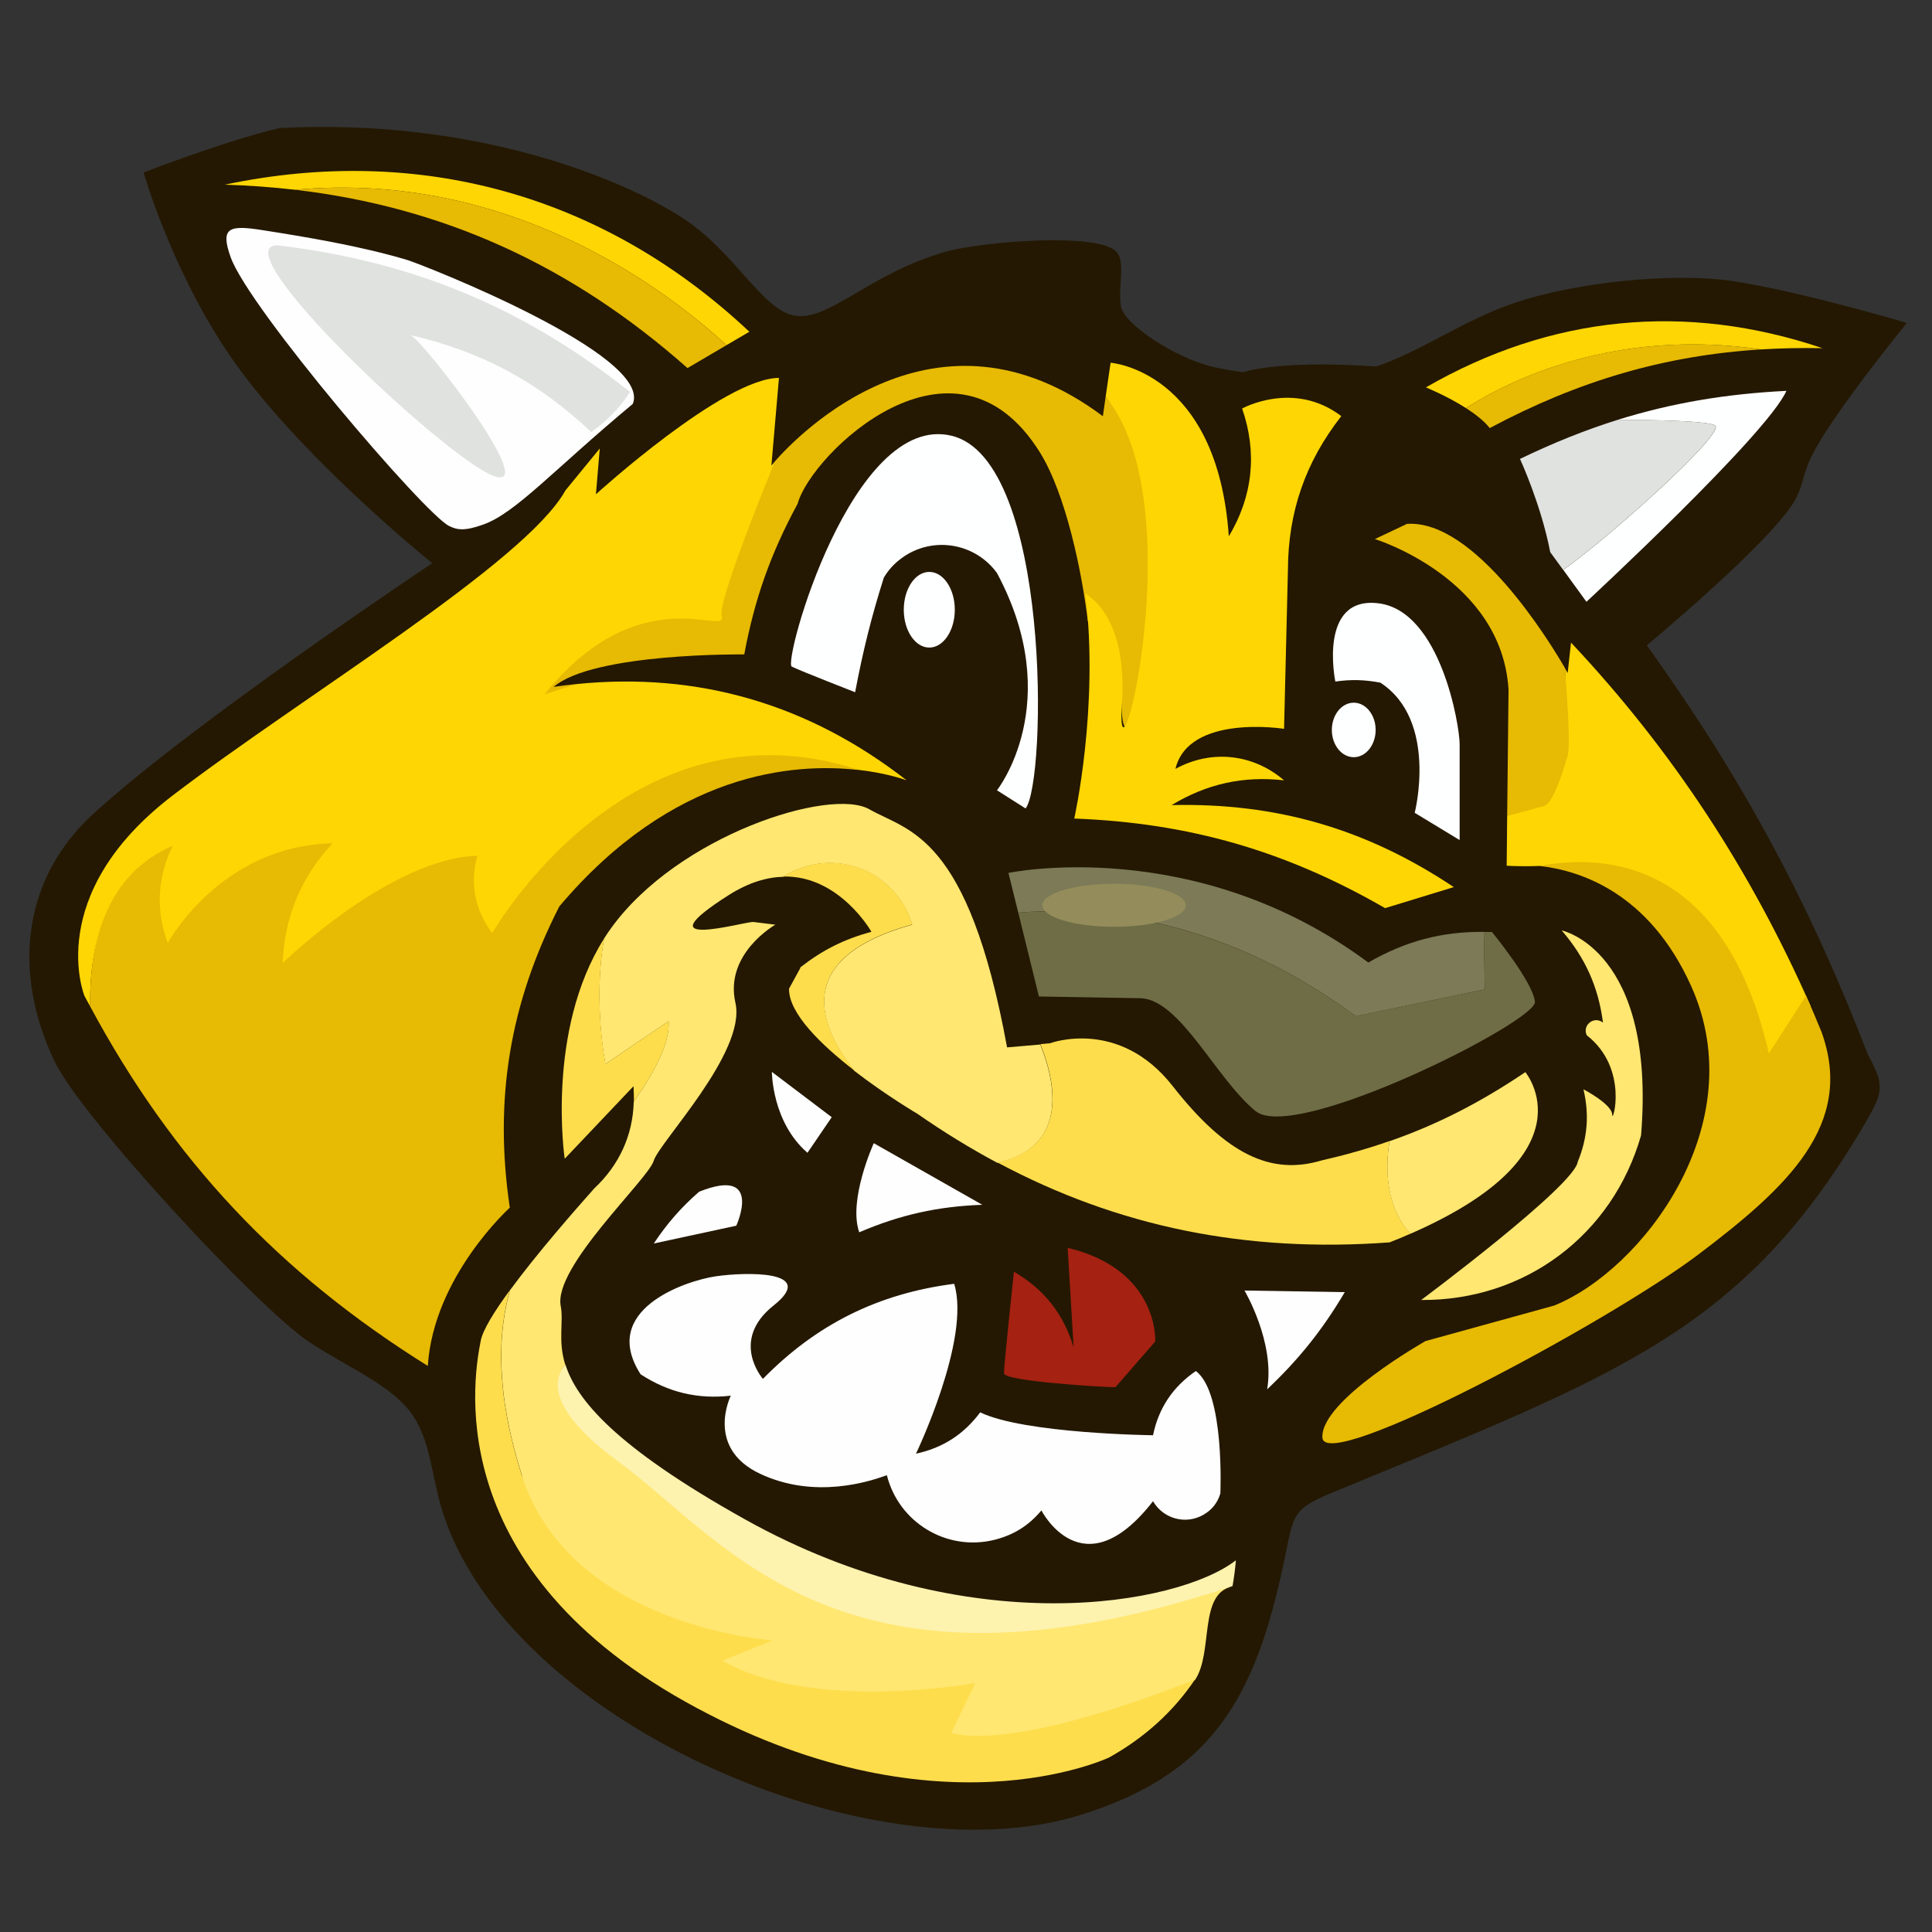 <?xml version="1.0" encoding="utf-8"?>
<!-- Generator: Adobe Illustrator 27.7.0, SVG Export Plug-In . SVG Version: 6.00 Build 0)  -->
<svg version="1.1" id="Layer_1" xmlns="http://www.w3.org/2000/svg" xmlns:xlink="http://www.w3.org/1999/xlink" x="0px" y="0px"
	 viewBox="0 0 1552.6 1552.6" style="enable-background:new 0 0 1552.6 1552.6;" xml:space="preserve">
<rect x="0" y="0" width="1552.6" height="1552.6" fill="#333333" stroke="none"/>
<style type="text/css">
	.st0{fill-rule:evenodd;clip-rule:evenodd;fill:#241802;}
	.st1{fill-rule:evenodd;clip-rule:evenodd;fill:#FEFEFE;}
	.st2{fill:none;stroke:#FEFEFE;stroke-width:0;}
	.st3{fill-rule:evenodd;clip-rule:evenodd;fill:#FED603;}
	.st4{fill-rule:evenodd;clip-rule:evenodd;fill:#E7BA03;}
	.st5{fill-rule:evenodd;clip-rule:evenodd;fill:#E0E2E0;}
	.st6{fill-rule:evenodd;clip-rule:evenodd;fill:#FEFFFF;}
	.st7{fill-rule:evenodd;clip-rule:evenodd;fill:#7C7A57;}
	.st8{fill-rule:evenodd;clip-rule:evenodd;fill:#6F6D46;}
	.st9{fill-rule:evenodd;clip-rule:evenodd;fill:#948C5A;}
	.st10{fill-rule:evenodd;clip-rule:evenodd;fill:#A52111;}
	.st11{fill-rule:evenodd;clip-rule:evenodd;fill:#FFE771;}
	.st12{fill-rule:evenodd;clip-rule:evenodd;fill:#FEDD4D;}
	.st13{fill-rule:evenodd;clip-rule:evenodd;fill:#FEF2AF;}
</style>
<path class="st0" d="M1105.9,294.5c-68.7-4.6-98,1.9-106.9,4.6c-9.1-1.2-17.7-2.7-25.5-4.6c-29.7-7.3-70-33.9-72.6-48
	c-2.8-15.4,3.9-35.3-3.5-43.9c-13.9-16.3-107.9-8.4-136.7-0.5c-62,17.2-95.1,57.2-122.9,51.4c-26.1-5.5-47.6-51.5-89.8-78.7
	c-49.1-31.6-166.7-80-323.3-71.9c-44.2,10.4-109.3,35.7-109.3,35.7s21.2,74.6,66.1,142.4c54.3,82.1,165.9,171.6,165.9,171.6
	S156.7,579.4,75.1,653.9c-55,50.2-66.7,123.9-31.5,198.6c21.1,44.7,163.5,198.5,204.9,226c30.9,20.5,65.9,34.3,82.7,58.2
	c14.5,20.5,15.6,48.4,23.6,75.3c50.5,169.5,344.1,299.3,513.7,246.5c111.3-34.7,143.2-100.7,166.2-217.3
	c5.2-26.3,8.8-30.5,36.5-41.9c228.7-94.7,329.9-128.6,428.9-298.8c13.8-23.8,13.9-29.1,0.9-53.2
	c-47.4-122.9-100.8-221.7-177.6-328.7c0,0,93.4-77.5,116.7-112.8c9.9-15,7.2-22.4,16.5-40.7c17.3-34,75.8-105.6,75.8-105.6
	s-83.9-24.9-138.4-33.4c-49.6-7.7-128.7,1-176.2,17.1C1176,257.2,1142.4,282.3,1105.9,294.5z"/>
<path class="st1" d="M388.2,421.6c-14.9,5.3-20.8,4.3-27.3,1.1c-19.7-9.7-160.7-174.7-175.5-215.9c-8.6-24-1.4-26.1,25.2-21.9
	c35.2,5.5,79.1,12.8,116.6,24c11.7,3.5,197.7,76.3,181.3,115.7C444.7,377.7,414.5,412.3,388.2,421.6z"/>
<path class="st2" d="M388.2,421.6c-14.9,5.3-20.8,4.3-27.3,1.1c-19.7-9.7-160.7-174.7-175.5-215.9c-8.6-24-1.4-26.1,25.2-21.9
	c35.2,5.5,79.1,12.8,116.6,24c11.7,3.5,197.7,76.3,181.3,115.7C444.7,377.7,414.5,412.3,388.2,421.6z"/>
<path class="st3" d="M583.8,277.4l18.4-10.8C485.6,157,337.3,115.4,180.7,148.4c19.2,0.6,38,2,56.5,4.1
	C411.3,136.5,538.3,235.3,583.8,277.4z"/>
<path class="st4" d="M583.8,277.4c-45.5-42.1-172.5-140.9-346.6-124.9c119.1,13.9,222.3,60.9,315.3,143.3L583.8,277.4z"/>
<path class="st4" d="M1178,327.9c7.5,4.8,14.6,10.3,19.2,16.1c71.4-38.1,140.8-58.4,218.1-63.2C1298,263.6,1213.9,305.1,1178,327.9z
	"/>
<path class="st3" d="M1178,327.9c35.9-22.8,120.1-64.3,237.3-47.1c16.1-1,32.5-1.3,49.3-1c-109.9-37.1-218.2-26.4-318.7,31.5
	C1145.8,311.3,1162.7,318.1,1178,327.9z"/>
<path class="st5" d="M1300.3,337.3c-26.2,8.2-52.1,18.6-78.8,31.5c0,0,16.9,36.5,24.3,74.9l10.4,14.3
	c41.4-29.7,131.4-111.2,121.9-116.2C1371.5,338.3,1332.5,337.5,1300.3,337.3z"/>
<path class="st6" d="M1300.3,337.3c32.2,0.2,71.2,1,77.9,4.5c9.5,5-80.5,86.5-121.9,116.2l18.6,25.6c0,0,145.2-134.4,160.7-169.5
	C1387,316.5,1343.3,323.9,1300.3,337.3z"/>
<path class="st6" d="M687.2,556.3c0,0-43.6-17-50.9-20.6c-7.3-3.6,48.5-204.9,128.5-185.5s76.4,277.7,59.4,299.5l-23-14.6
	c0,0,55.8-70.3,0-174.6c-17.7-24.4-51.9-29.9-76.3-12.2c-6.2,4.5-10.6,9.3-14.6,15.8C700.2,496,693.4,523.5,687.2,556.3z"/>
<ellipse class="st6" cx="746.8" cy="490" rx="20.5" ry="30.4"/>
<path class="st6" d="M1073.1,547.7c0,0-14.3-69.4,35.2-62.8c49.4,6.7,64.7,97.9,64.7,113.2v77l-36.1-21.9c0,0,19-74.2-27.6-104.6
	C1096.7,546.2,1085.8,545.9,1073.1,547.7z"/>
<ellipse class="st6" cx="1087.9" cy="586.6" rx="17.6" ry="21.9"/>
<path class="st7" d="M1192.4,748.9c-33.7-0.4-63.1,7.5-92.8,24.6c-139.6-103.6-289.2-72-289.2-72l7.9,31.9
	c47.7-3.8,155.6-2.4,271.3,83.3l103.6-21.6L1192.4,748.9z"/>
<path class="st8" d="M1192.4,748.9l0.8,46.2l-103.6,21.6c-115.7-85.6-223.6-87-271.3-83.3l16.6,67.4l82,1.4
	c31.7,1.4,60.4,64.8,92.1,90.7c31.7,25.9,225.9-72,224.5-87.8c-1.4-15.8-34.5-56.1-34.5-56.1C1196.7,749,1194.6,748.9,1192.4,748.9z
	"/>
<ellipse class="st9" cx="895.3" cy="727.5" rx="57.6" ry="17.3"/>
<path class="st1" d="M620.3,861.4c0,0,0,40.3,28.6,65l19.5-28.6L620.3,861.4z"/>
<path class="st1" d="M702.2,918.7c0,0-20.8,45.5-11.7,71.6c32.9-14.1,63.1-20.8,98.9-22.1L702.2,918.7z"/>
<path class="st1" d="M1000.1,1037.1c0,0,24.7,41.6,18.2,79.4c25.6-24.2,44.4-47.7,62.4-78.1L1000.1,1037.1z"/>
<path class="st1" d="M591.7,985c0,0,22.1-48.1-29.9-27.3c-14.7,12.9-25.6,25.4-36.4,41.6L591.7,985z"/>
<path class="st1" d="M613.1,1108.1c0,0-27-30.7,8.6-59c35.7-28.3-22.1-27-46.7-23.4c-24.6,3.7-93.4,27-60.2,78.7
	c22.4,14.6,46,20.2,72.5,17.2c0,0-20.9,41.8,23.4,62.7c44.3,20.9,88.5,6.1,102,1.2c9.6,38.2,48.3,61.5,86.6,51.9
	c15.4-3.9,27.4-11.4,37.6-23.6c0,0,33.2,65.2,89.7-7.4c8.2,14.2,26.3,19.1,40.5,10.9c6.8-3.9,11.3-9.5,13.6-17.1
	c0,0,3.7-81.1-19.7-98.4c-18.4,12.6-29.9,29.7-34.4,51.6c0,0-103.3-1.2-138.9-18.4c-13.2,17.7-30.1,28.6-51.6,33.2
	c0,0,44.3-92.2,30.7-136.5C705.8,1039.5,656.1,1064.2,613.1,1108.1z"/>
<path class="st5" d="M475.1,347.2c13-9.1,22.5-18.9,31.2-32.2c-85.7-68-175-105.1-283.6-117.9c-44.8,1,133.5,169.6,173.5,185.2
	c40,15.6-56.5-109.1-66.3-113C387,282.5,432.5,306.9,475.1,347.2z"/>
<path class="st10" d="M814.8,1022c0,0-8,75.2-8,81.6c0,6.4,80,11.2,89.6,11.2l32-36.8c0,0,3.2-57.6-70.4-75.2l4.8,80
	C854.8,1056,838.9,1035.9,814.8,1022z"/>
<path class="st3" d="M1211.2,655.8l-0.4,39.9c0,0,10.4,0.8,26.4,0.2c49.8-2,143.1,17,182.9,161.3l35.1-48.4
	c-47.7-108.1-109.9-204.3-192.7-292.4l-2.7,24.5c0,0-0.8-1.4-2.2-3.9c2.4,30.1-14.5,57.6-16.6,64.7c-4.1,13.6-1.7,33.4-9.8,33.4
	L1211.2,655.8z"/>
<path class="st4" d="M1451.4,800.1l-29.9,46.5c-35.7-155.3-131.6-160.7-184.3-150.7c32.6,3.6,88,21.4,121.8,96.4
	c50.3,111.5-39.4,228.4-110.1,256.9l-103.3,28.5c0,0-84.3,47.6-82.9,77.5c1.4,29.9,229.7-92.4,301.8-146.8
	c72-54.4,126.4-104.7,99.2-179.4C1459.7,819.2,1455.6,809.6,1451.4,800.1z"/>
<path class="st4" d="M1211.2,655.8l28.2-7.7c8.2,0,16.3-27.2,20.4-40.8c2.1-7.1,0.2-40.4-2.2-70.5
	c-12.1-20.9-72.2-119.4-126.9-115.8l-25.8,12.2c0,0,101.9,31.3,107.4,121L1211.2,655.8z"/>
<path class="st4" d="M888.5,319l-2.2,15.5c-133.9-100.4-245,15-263.8,36.5c-21.1,51.7-78.6,78.8-76,88.5
	c4.6,16.9-88.7,36.5-165.3,131.5l82.1-41.3c-6.1,0.6-12.2,1.4-18.4,2.3c32.2-27.6,153.2-26.1,153.2-26.1
	c8.3-44.6,21.3-81.2,42.9-121.1c10.7-39.8,125.7-151.7,194.6-41.4c20.9,33.4,33.8,95.9,38.6,135.7c15.2,10.1,27.2,11.2,27.2,66.6
	C901.7,655.7,970,407.4,888.5,319z"/>
<path class="st3" d="M888.5,319c71,85.4,7.3,335,13.1,246.9c3.6-55.3-14.2-79-29.4-89.1c11.2,91.6-8.9,181-8.9,181
	c92.2,3.5,169.8,25.9,249.8,72l55.2-16.9c-70.1-46.8-142.5-67.9-226.8-65.9c28.4-17.1,57.5-23.6,90.4-19.9
	c-24.9-21.4-58.5-25-87.3-9.2c10.7-44.4,87.3-32.2,87.3-32.2l3.1-127.2c0.1-47,14-87.1,42.9-124.1c-38.3-29.1-79.7-6.1-79.7-6.1
	c12.3,35.4,8.6,70.6-10.7,102.7c-9.2-133.3-95-139.5-95-139.5L888.5,319z"/>
<path class="st4" d="M689.9,618.8c-52.1-6-149.1,1.5-240.4,109.6c-39.9,78.1-52.7,155.4-39.8,242.1c0,0-61.3,55.2-65.9,127.2
	c-119.7-74.7-205-165.5-271.4-289c-0.6-51.1,14-118.3,67.5-141.2l471.5-87.7L689.9,618.8"/>
<path class="st3" d="M72.4,808.7c-0.6-51.1,12.8-106,66.4-129c-12.4,25.4-13.8,51.7-4,78.2c0,0,42.1-78.2,132.4-80.2
	c-25.4,27.5-38.5,58.9-40.1,96.3c0,0,86.3-84.2,156.5-86.3c-6.2,22.2-2,43.8,12,62.2c0,0,109.1-191.8,294.5-131.2
	c24,2.8,38.5,8.4,38.5,8.4c-78.7-61.3-167.5-87.2-265.1-77.4l-26,8.4c76.6-95,147.1-46,142.5-62.8c-2.6-9.7,21.6-72.7,42.7-124.4
	c-1.9,2.1-2.8,3.3-2.8,3.3l6.1-70.5c-44.4,0-147.1,93.5-147.1,93.5l3.1-36.8l-27.6,33.7c-32.2,58.2-211.5,165.5-315.7,245.2
	S67.9,800.4,67.9,800.4C69.4,803.2,70.9,806,72.4,808.7z"/>
<path class="st11" d="M1255,747.7c0,0,75.9,15.7,63.8,164.7c-22.9,80.1-93.3,132.9-176.7,132.3c0,0,123-91.6,125.8-111
	c7.9-19.3,9.4-37.9,4.6-58.3c0,0,23.1,12,23.1,20.4c0,8.3,13.9-37-20.4-63.8c-1.5-3.1-1.1-6.5,1.1-9.1c3-3.6,8.3-4.1,11.9-1.1
	C1284.5,793.1,1273.9,769.6,1255,747.7z"/>
<path class="st11" d="M1133.4,991.5c147.5-64.4,92.4-129.9,92.4-129.9c-36,24.3-70.9,42.2-109.2,55.5
	C1112.8,941.4,1114.2,970.3,1133.4,991.5z"/>
<path class="st11" d="M419.3,1185.2c-21.7-68.4-18.7-115.4-9.5-148.3c21.6-29.5,52.5-64.7,67.7-81.8c20.3-19,31.1-43,31.8-69.8
	c16.7-23.8,29.1-47.2,28-64.6l-50.8,34.4c0,0-10.1-50-1.1-100.8c1.8-2.8,3.6-5.6,5.6-8.3c53.8-74.7,176.3-113.6,207.7-95.6
	c31.4,17.9,79.2,19.4,110.6,191.3l26.7-2.3c11,27.3,24.9,81.9-34.5,95.1c-21.7-11.6-43.1-24.7-64.2-39.4c0,0-25.2-14.8-50.7-34.5
	c-28.3-35.6-50.9-90.5,46.4-117.5c-10.6-36.4-48.7-57.4-85.2-46.8c-6.8,2-12.6,4.6-18.2,8.3c-13,0.3-27.7,4.4-43.8,14.6
	c-71.7,45.6,11.2,21.7,19.4,21.7l17.9,2.2c0,0-41.1,23.2-32.1,62.8c9,39.6-61.3,112.1-65.7,127s-80.7,85.2-74.7,116.6
	c2.5,13-2.5,27.6,3.7,47.4c-10.4,12.2-5.3,38.5,51.5,80.2c87.4,64.1,184.1,159.8,484.6,97.8c-27.6,5.7-15.1,53-30.1,75.2
	c-45,17.9-109.6,71.1-158.8,59.7L607,1374.3l-177.4-126.4L419.3,1185.2"/>
<path class="st12" d="M836.1,839.1c11,27.3,24.9,81.9-34.5,95.1c97,51.9,200.2,72.7,315.1,64.2c5.9-2.3,11.5-4.6,16.8-7
	c-19.2-21.1-20.6-50.1-16.9-74.4c-17.4,6.1-35.5,11.2-54.7,15.6c-40.3,12-76.2-4.5-119.5-59.8c-43.3-55.3-98.6-34.4-98.6-34.4
	L836.1,839.1z"/>
<path class="st12" d="M686.7,860.4c-28.3-35.6-50.9-90.5,46.4-117.5c-10.6-36.4-48.7-57.4-85.2-46.8c-6.8,2-12.6,4.6-18.2,8.3
	c45-0.9,70.6,44.4,70.6,44.4c-21.8,5.9-39.2,14.6-57,28.5c-0.1,0.4-0.2,0.7-0.4,1.1l-8.8,16.1C633.6,814.3,660.3,840,686.7,860.4z"
	/>
<path class="st13" d="M454.4,1096.6c-10.4,12.2-14.1,36.5,42.7,78.1c87.4,64.1,179,204.8,493.4,99.9c1.2-6.8,2.1-13.7,2.7-20.7
	c-46.3,35.9-215.2,67.2-394.5-32.9C493.9,1162.5,463.1,1124.4,454.4,1096.6z"/>
<path class="st12" d="M960.3,1349.7c-45,17.9-146.7,54.5-195.9,43.1l19.4-40.3c0,0-130,23.9-203.2-17.9l40.3-16.4
	c0,0-162.9-10.5-201.7-133c-21.7-68.4-18.7-115.4-9.5-148.3c-12.4,16.9-21.8,32-23.4,40.7c-4.5,23.9-35.9,177.8,164.4,289.9
	s340.7,44.8,340.7,44.8C920.2,1396.2,943.3,1375,960.3,1349.7z"/>
<path class="st12" d="M509.4,885.2c16.7-23.8,29.1-47.2,28-64.6l-50.8,34.4c0,0-10.1-50-1.1-100.8c-47,74.3-31.7,177-31.7,177
	l55.3-58.3C509.3,877,509.5,881.1,509.4,885.2z"/>
</svg>

